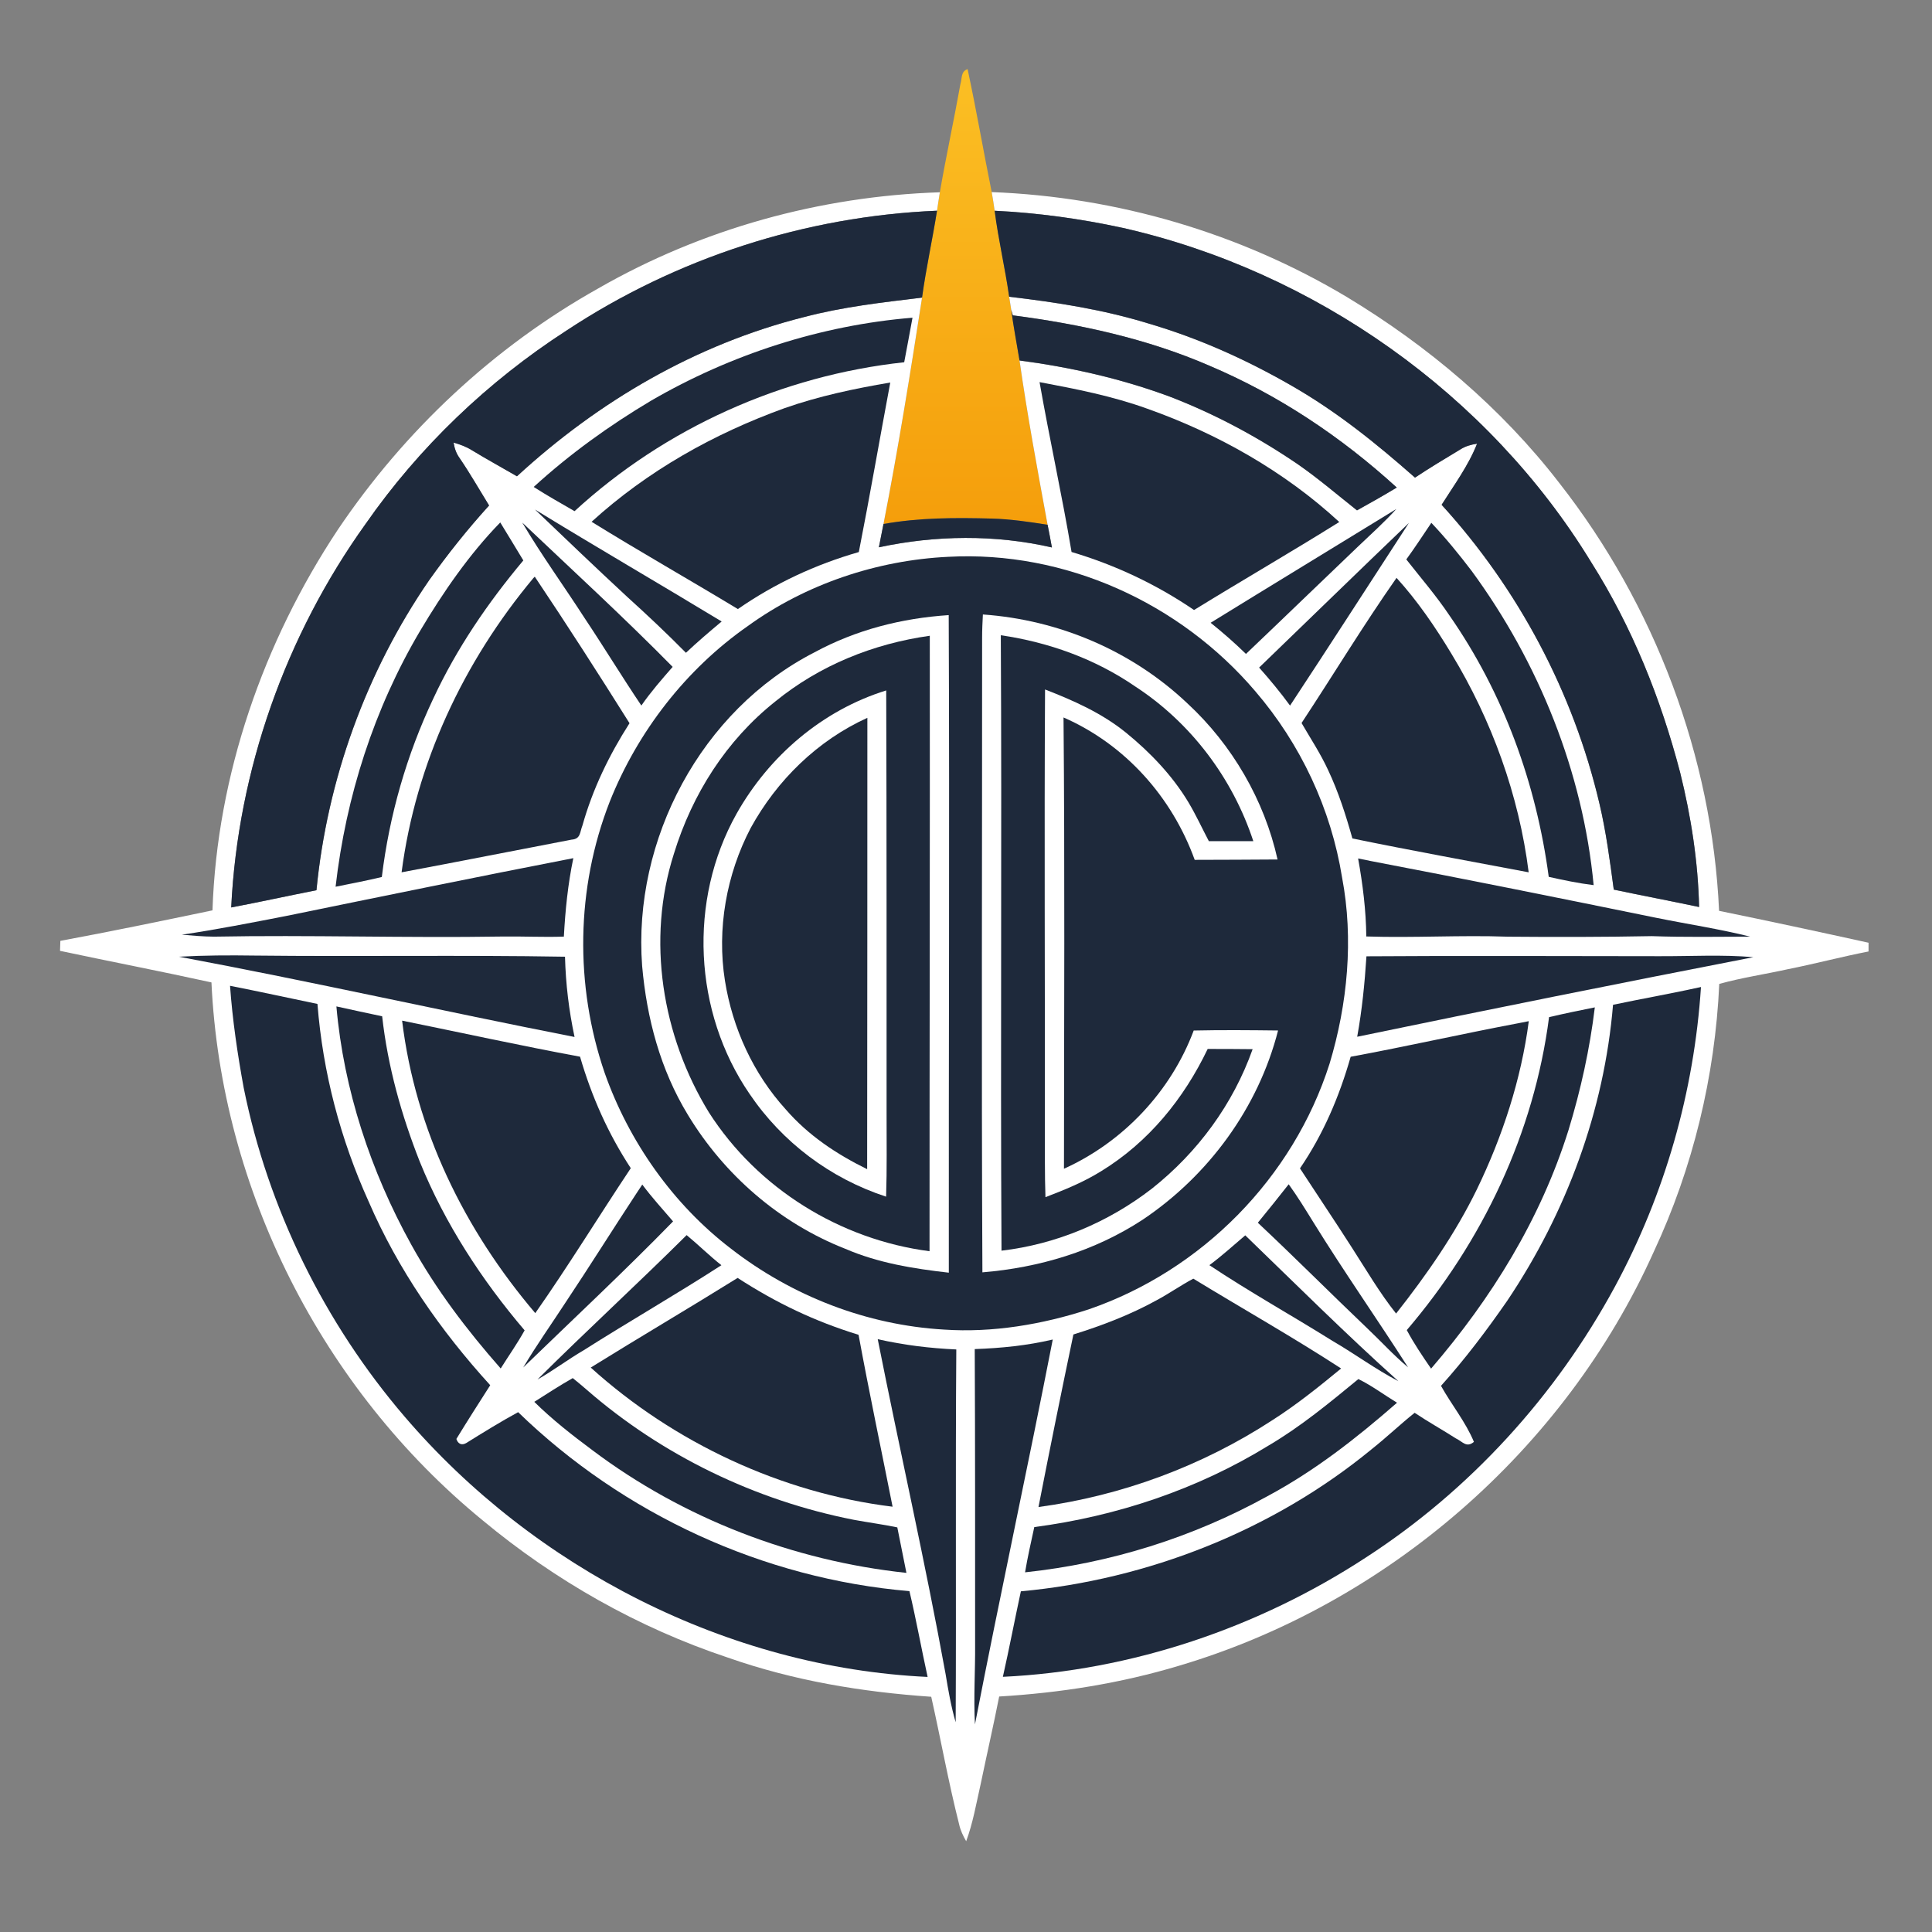 <svg xmlns="http://www.w3.org/2000/svg" viewBox="250 260 524 524" width="200" height="200">
  <rect x="250" y="260" width="524" height="524" fill="#808080" stroke="none"/>
  <defs>
    <linearGradient id="northAccent" x1="0%" y1="100%" x2="0%" y2="0%">
      <stop offset="0%" stop-color="#F59E0B"/>
      <stop offset="100%" stop-color="#FBBF24"/>
    </linearGradient>
  </defs>
  
  <!-- Pointe Nord (orange) -->
  <path d="M 512.43 278.74 C 514.81 289.83 516.73 300.99 518.97 312.10 C 519.27 313.78 519.54 315.47 519.77 317.16 C 520.77 324.98 522.60 332.67 523.71 340.48 C 523.89 341.67 524.08 342.86 524.27 344.04 C 524.88 348.64 525.76 353.19 526.52 357.77 C 528.65 372.69 531.40 387.51 534.13 402.33 C 529.11 401.53 524.10 400.80 519.00 400.65 C 509.12 400.40 499.39 400.37 489.62 402.12 C 493.60 381.73 496.90 361.25 500.08 340.72 C 501.16 332.81 502.89 325.03 504.14 317.15 C 504.39 315.48 504.63 313.81 504.91 312.15 C 506.60 302.34 508.73 292.62 510.48 282.82 C 510.98 281.18 510.55 279.41 512.43 278.74 Z" fill="url(#northAccent)"/>
  
  <!-- Structure principale (blanc) -->
  <path d="M 504.91 312.15 C 504.63 313.81 504.39 315.48 504.14 317.15 C 468.43 318.64 433.46 329.96 403.64 349.66 C 382.37 363.40 363.63 381.30 349.16 402.10 C 327.48 432.35 314.51 468.91 312.71 506.12 C 320.44 504.65 328.12 502.96 335.83 501.45 C 338.73 471.51 349.32 442.20 366.37 417.40 C 371.39 410.32 376.82 403.52 382.65 397.10 C 380.01 392.82 377.53 388.46 374.70 384.31 C 373.72 382.95 373.30 381.68 373.02 380.04 C 374.74 380.53 376.40 381.13 377.93 382.08 C 381.97 384.54 386.12 386.80 390.21 389.18 C 412.37 368.80 438.67 353.43 467.97 346.02 C 478.54 343.22 489.26 342.03 500.08 340.72 C 496.90 361.25 493.60 381.73 489.62 402.12 C 489.19 404.22 488.78 406.33 488.37 408.44 C 503.72 405.14 519.98 404.95 535.30 408.48 C 534.93 406.42 534.54 404.37 534.13 402.33 C 531.40 387.51 528.65 372.69 526.52 357.77 C 540.42 359.60 554.08 362.69 567.24 367.56 C 579.50 372.27 591.19 378.54 602.04 385.94 C 607.59 389.79 612.75 394.23 618.05 398.42 C 621.68 396.41 625.28 394.38 628.83 392.23 C 613.74 378.45 596.71 367.09 577.86 359.12 C 561.02 351.83 542.82 347.89 524.69 345.53 L 524.27 344.04 C 524.08 342.86 523.89 341.67 523.71 340.48 C 536.54 341.99 549.13 343.94 561.50 347.74 C 575.12 351.73 588.08 357.56 600.36 364.64 C 612.58 371.65 623.25 380.25 633.78 389.54 C 637.77 386.89 641.86 384.43 645.97 381.96 C 647.44 381.01 648.88 380.61 650.61 380.34 C 648.31 386.22 644.37 391.58 641.00 396.91 C 661.83 419.74 676.76 447.89 683.81 477.98 C 685.61 485.57 686.65 493.53 687.69 501.28 C 695.39 502.91 703.13 504.37 710.83 506.00 C 710.56 493.74 708.65 481.42 705.69 469.52 C 700.42 449.38 692.69 430.08 681.54 412.45 C 653.73 366.87 606.46 333.56 554.47 321.80 C 543.10 319.33 531.39 317.72 519.77 317.16 C 519.54 315.47 519.27 313.78 518.97 312.10 C 552.86 313.40 586.27 323.17 615.39 340.61 C 637.29 353.84 657.28 370.72 672.94 391.03 C 698.78 424.02 714.36 465.13 716.25 507.04 C 729.79 509.81 743.30 512.72 756.79 515.69 C 756.79 516.48 756.79 517.27 756.79 518.06 C 749.49 519.48 742.29 521.40 734.99 522.85 C 728.75 524.24 722.46 525.14 716.30 526.86 C 715.17 551.90 709.15 576.81 698.53 599.52 C 674.38 653.22 626.22 695.04 569.79 711.78 C 553.88 716.57 537.57 719.14 521.00 720.13 C 519.42 728.11 517.61 736.04 515.95 744.01 C 514.79 749.12 513.87 754.47 512.05 759.38 C 511.20 757.91 510.51 756.48 510.14 754.81 C 507.23 743.35 505.16 731.72 502.57 720.20 C 483.70 718.90 465.28 715.85 447.39 709.57 C 423.07 701.47 400.50 688.66 380.81 672.27 C 337.39 636.69 309.96 582.58 307.35 526.45 C 293.70 523.45 279.96 520.80 266.28 517.89 C 266.30 516.99 266.33 516.08 266.37 515.18 C 280.15 512.64 293.91 509.76 307.63 506.91 C 308.84 470.27 321.44 434.09 341.65 403.63 C 359.78 376.73 383.93 354.11 412.25 338.23 C 440.42 322.05 472.47 313.21 504.91 312.15 Z" fill="#ffffff"/>
  
  <!-- Détails (couleur du fond foncé) -->
  <path d="M 519.77 317.16 C 531.39 317.72 543.10 319.33 554.47 321.80 C 606.46 333.56 653.73 366.87 681.54 412.45 C 692.69 430.08 700.42 449.38 705.69 469.52 C 708.65 481.42 710.56 493.74 710.83 506.00 C 703.13 504.37 695.39 502.91 687.69 501.28 C 686.65 493.53 685.61 485.57 683.81 477.98 C 676.76 447.89 661.83 419.74 641.00 396.91 C 644.37 391.58 648.31 386.22 650.61 380.34 C 648.88 380.61 647.44 381.01 645.97 381.96 C 641.86 384.43 637.77 386.89 633.78 389.54 C 623.25 380.25 612.58 371.65 600.36 364.64 C 588.08 357.56 575.12 351.73 561.50 347.74 C 549.13 343.94 536.54 341.99 523.71 340.48 C 522.60 332.67 520.77 324.98 519.77 317.16 Z" fill="#1e293b"/>
  <path d="M 504.14 317.15 C 502.89 325.03 501.16 332.81 500.08 340.72 C 489.26 342.03 478.54 343.22 467.97 346.02 C 438.67 353.43 412.37 368.80 390.21 389.18 C 386.12 386.80 381.97 384.54 377.93 382.08 C 376.40 381.13 374.74 380.53 373.02 380.04 C 373.30 381.68 373.72 382.95 374.70 384.31 C 377.53 388.46 380.01 392.82 382.65 397.10 C 376.82 403.52 371.39 410.32 366.37 417.40 C 349.32 442.20 338.73 471.51 335.83 501.45 C 328.12 502.96 320.44 504.65 312.71 506.12 C 314.51 468.91 327.48 432.35 349.16 402.10 C 363.63 381.30 382.37 363.40 403.64 349.66 C 433.46 329.96 468.43 318.64 504.14 317.15 Z" fill="#1e293b"/>
  <path d="M 524.27 344.04 L 524.69 345.53 C 542.82 347.89 561.02 351.83 577.86 359.12 C 596.71 367.09 613.74 378.45 628.83 392.23 C 625.28 394.38 621.68 396.41 618.05 398.42 C 612.75 394.23 607.59 389.79 602.04 385.94 C 591.19 378.54 579.50 372.27 567.24 367.56 C 554.08 362.69 540.42 359.60 526.52 357.77 C 525.76 353.19 524.88 348.64 524.27 344.04 Z" fill="#1e293b"/>
  <path d="M 497.49 346.17 C 496.73 350.19 496.03 354.23 495.24 358.25 C 462.10 361.83 430.38 376.08 405.83 398.64 C 402.12 396.49 398.37 394.40 394.75 392.07 C 404.53 383.14 415.27 375.40 426.64 368.64 C 448.17 356.15 472.66 348.20 497.49 346.17 Z" fill="#1e293b"/>
  <path d="M 491.46 363.75 C 488.59 379.07 485.94 394.43 482.93 409.73 C 471.18 413.10 460.19 418.22 450.13 425.19 C 436.95 417.22 423.55 409.62 410.45 401.52 C 425.63 387.70 443.54 377.66 462.79 370.70 C 472.06 367.44 481.79 365.39 491.46 363.75 Z" fill="#1e293b"/>
  <path d="M 531.95 363.64 C 541.93 365.52 551.62 367.40 561.20 370.86 C 580.19 377.59 598.41 387.87 613.24 401.58 C 600.22 409.72 586.92 417.39 573.85 425.45 C 563.64 418.49 552.47 413.23 540.63 409.71 C 538.05 394.30 534.65 379.03 531.95 363.64 Z" fill="#1e293b"/>
  <path d="M 395.09 398.19 C 411.87 408.48 428.90 418.36 445.73 428.56 C 442.43 431.32 439.17 434.10 436.04 437.05 C 430.89 431.83 425.55 426.80 420.11 421.88 C 411.69 414.07 403.39 406.14 395.09 398.19 Z" fill="#1e293b"/>
  <path d="M 628.72 398.05 C 625.43 401.68 621.82 404.90 618.28 408.28 C 608.14 417.95 598.08 427.71 587.93 437.36 C 584.88 434.38 581.68 431.58 578.35 428.91 C 595.06 418.61 611.94 408.35 628.72 398.05 Z" fill="#1e293b"/>
  <path d="M 519.00 400.65 C 524.10 400.80 529.11 401.53 534.13 402.33 C 534.54 404.37 534.93 406.42 535.30 408.48 C 519.98 404.95 503.72 405.14 488.37 408.44 C 488.78 406.33 489.19 404.22 489.62 402.12 C 499.39 400.37 509.12 400.40 519.00 400.65 Z" fill="#1e293b"/>
  <path d="M 385.68 401.70 C 387.79 405.12 389.85 408.57 391.94 412.00 C 382.28 423.53 373.87 435.84 367.50 449.51 C 360.29 464.76 355.60 481.11 353.56 497.86 C 349.41 498.86 345.21 499.66 341.02 500.50 C 343.82 476.04 351.44 452.22 364.00 431.01 C 370.17 420.65 377.25 410.35 385.68 401.70 Z" fill="#1e293b"/>
  <path d="M 391.65 401.74 C 405.31 414.69 419.23 427.46 432.44 440.87 C 429.48 444.26 426.52 447.65 423.95 451.36 C 418.66 443.50 413.74 435.40 408.48 427.52 C 402.92 418.91 396.87 410.56 391.65 401.74 Z" fill="#1e293b"/>
  <path d="M 632.13 401.83 C 621.39 418.35 610.73 434.92 599.89 451.37 C 597.27 447.79 594.45 444.38 591.50 441.06 C 605.05 427.99 618.52 414.86 632.13 401.83 Z" fill="#1e293b"/>
  <path d="M 638.21 401.80 C 642.11 405.92 645.73 410.36 649.16 414.87 C 667.33 439.65 679.33 469.41 682.23 500.07 C 678.12 499.57 674.09 498.72 670.05 497.82 C 666.66 472.44 657.78 447.99 643.12 426.92 C 639.55 421.59 635.38 416.77 631.42 411.73 C 633.78 408.48 635.97 405.13 638.21 401.80 Z" fill="#1e293b"/>
  <path d="M 507.17 411.02 C 538.82 409.30 570.03 423.46 590.48 447.50 C 602.74 461.78 611.02 479.40 614.00 498.00 C 617.17 514.66 615.49 532.31 610.61 548.49 C 600.73 579.49 575.95 604.59 545.21 615.15 C 532.68 619.23 519.20 621.51 506.01 620.61 C 485.08 619.39 464.85 611.53 448.31 598.71 C 432.55 586.67 420.57 569.63 413.99 550.97 C 405.86 527.23 406.22 500.89 415.35 477.49 C 422.90 458.49 436.03 441.51 452.82 429.80 C 468.51 418.43 487.85 411.94 507.17 411.02 Z" fill="#1e293b"/>
  <path d="M 394.66 416.79 L 394.85 416.60 L 395.04 416.41 C 403.82 429.50 412.35 442.80 420.74 456.15 C 415.22 464.78 410.76 473.97 407.98 483.86 C 407.23 485.73 407.53 487.55 405.01 487.73 C 389.65 490.66 374.29 493.72 358.92 496.59 C 362.75 467.09 375.67 439.55 394.66 416.79 Z" fill="#1e293b"/>
  <path d="M 628.77 416.73 C 634.46 422.98 639.31 430.10 643.67 437.33 C 654.60 455.32 661.98 475.69 664.61 496.59 C 648.67 493.57 632.69 490.68 616.80 487.41 C 615.02 481.06 613.02 474.81 610.20 468.83 C 608.12 464.34 605.49 460.37 603.01 456.10 C 611.63 443.02 619.78 429.56 628.77 416.73 Z" fill="#1e293b"/>
  
  <!-- Initiales OC (blanc) -->
  <path d="M 507.31 426.83 C 507.57 486.28 507.28 545.73 507.34 605.18 C 497.66 604.08 488.21 602.56 479.20 598.68 C 461.46 591.71 446.44 578.67 436.59 562.40 C 429.11 550.14 425.41 536.19 424.16 521.97 C 421.58 487.75 440.16 452.66 470.92 436.92 C 482.18 430.81 494.57 427.67 507.31 426.83 Z" fill="#ffffff"/>
  <path d="M 516.58 426.66 C 537.24 428.11 557.07 436.55 572.11 450.83 C 584.18 461.99 592.94 477.06 596.50 493.11 C 589.01 493.16 581.52 493.20 574.03 493.21 C 567.85 476.14 555.15 461.90 538.45 454.59 C 538.81 495.38 538.61 536.19 538.57 576.99 C 554.64 569.73 567.57 556.03 573.76 539.50 C 581.38 539.33 589.02 539.40 596.64 539.49 C 591.28 560.45 577.78 578.84 559.87 590.84 C 546.85 599.35 531.88 603.81 516.45 605.09 C 516.16 547.73 516.39 490.37 516.37 433.00 C 516.37 430.88 516.47 428.77 516.58 426.66 Z" fill="#ffffff"/>
  
  <!-- Détails initiales (fond foncé) -->
  <path d="M 502.18 432.43 C 502.24 488.07 502.10 543.72 502.11 599.36 C 477.86 596.21 455.49 582.36 442.27 561.71 C 429.54 540.95 425.30 514.90 432.79 491.52 C 437.75 475.37 446.99 460.81 460.27 450.26 C 472.33 440.43 486.83 434.60 502.18 432.43 Z" fill="#1e293b"/>
  <path d="M 521.44 432.29 C 534.45 434.19 547.00 438.70 557.86 446.16 C 572.98 456.00 584.31 471.05 589.93 488.15 C 585.91 488.15 581.89 488.12 577.87 488.15 C 576.03 484.64 574.37 481.03 572.35 477.64 C 568.01 470.38 561.90 464.00 555.35 458.68 C 548.82 453.40 541.21 450.02 533.44 447.00 C 533.21 486.65 533.45 526.34 533.38 566.00 C 533.43 572.23 533.33 578.47 533.55 584.70 C 538.79 582.69 543.87 580.63 548.65 577.66 C 561.53 569.76 571.07 558.02 577.55 544.50 C 581.62 544.52 585.68 544.49 589.74 544.56 C 584.43 559.52 574.84 572.54 562.42 582.38 C 550.60 591.52 536.49 597.47 521.63 599.21 C 521.31 543.58 521.75 487.93 521.44 432.29 Z" fill="#1e293b"/>
  
  <!-- Détail O intérieur -->
  <path d="M 490.36 447.26 C 490.49 485.50 490.45 523.76 490.46 562.00 C 490.45 569.58 490.58 577.04 490.33 584.56 C 475.23 579.63 462.19 569.83 453.29 556.68 C 438.09 534.51 436.60 504.21 449.75 480.74 C 458.59 465.02 473.05 452.63 490.36 447.26 Z" fill="#ffffff"/>
  <path d="M 485.25 454.69 C 485.24 495.46 485.24 536.35 485.19 577.11 C 476.86 573.01 469.24 567.96 463.12 560.90 C 454.29 551.19 448.69 538.91 446.62 525.99 C 444.39 511.95 447.02 497.16 453.59 484.59 C 460.72 471.61 471.71 460.84 485.25 454.69 Z" fill="#1e293b"/>
  
  <!-- Détails flèches extérieures -->
  <path d="M 405.50 492.75 C 404.03 499.78 403.32 506.87 402.93 514.03 C 397.28 514.22 391.64 513.92 386.00 514.01 C 359.98 514.43 334.00 513.55 308.00 514.04 C 305.12 514.02 302.19 513.76 299.32 513.51 C 308.86 512.10 318.35 510.23 327.82 508.39 C 353.70 503.09 379.57 497.79 405.50 492.75 Z" fill="#1e293b"/>
  <path d="M 618.35 492.83 C 619.52 493.07 620.68 493.31 621.84 493.54 C 647.66 498.47 673.41 503.66 699.16 508.92 C 707.68 510.65 716.26 511.93 724.70 514.04 C 715.80 514.06 706.91 514.22 698.00 513.90 C 685.00 514.15 672.00 514.16 658.99 514.05 C 646.18 513.59 633.38 514.41 620.57 513.99 C 620.49 506.86 619.61 499.84 618.35 492.83 Z" fill="#1e293b"/>
  <path d="M 319.00 519.17 C 347.06 519.48 375.18 519.00 403.24 519.48 C 403.44 526.91 404.29 533.99 405.83 541.25 C 370.00 534.23 334.41 526.18 298.52 519.48 C 305.35 519.10 312.16 519.07 319.00 519.17 Z" fill="#1e293b"/>
  <path d="M 620.61 519.37 C 646.98 519.18 673.62 519.34 700.00 519.34 C 708.50 519.38 717.15 518.86 725.55 519.61 C 689.69 526.59 653.87 533.77 618.10 541.19 C 619.42 533.93 620.13 526.73 620.61 519.37 Z" fill="#1e293b"/>
  <path d="M 312.39 527.37 C 320.30 528.92 328.21 530.66 336.10 532.29 C 337.57 550.94 342.30 568.89 350.00 585.92 C 357.98 604.38 369.46 620.87 382.96 635.70 C 379.87 640.53 376.77 645.38 373.78 650.27 C 374.20 651.60 375.20 652.09 376.43 651.40 C 381.07 648.51 385.72 645.63 390.53 643.01 C 419.05 670.69 457.03 688.20 496.66 691.55 C 498.49 699.26 499.89 707.07 501.59 714.82 C 447.42 712.29 394.90 685.31 359.76 644.24 C 338.00 618.85 322.70 587.80 316.09 555.01 C 314.42 545.88 313.05 536.63 312.39 527.37 Z" fill="#1e293b"/>
  <path d="M 711.34 527.70 C 709.48 556.14 701.55 583.92 687.99 608.99 C 671.97 638.57 648.70 664.14 620.44 682.44 C 591.28 701.50 556.85 713.15 522.00 714.79 C 523.74 707.08 525.21 699.32 526.88 691.60 C 561.33 688.44 595.26 675.06 622.03 653.05 C 626.02 649.89 629.70 646.37 633.68 643.18 C 637.34 645.64 641.19 647.77 644.89 650.14 C 646.77 651.04 647.71 652.75 649.76 651.07 C 647.53 645.68 643.67 640.98 640.83 635.87 C 647.36 628.61 653.23 620.82 658.79 612.80 C 674.84 588.89 685.08 561.27 687.49 532.52 C 695.43 530.85 703.42 529.46 711.34 527.70 Z" fill="#1e293b"/>
  <path d="M 341.24 532.96 C 345.37 533.89 349.51 534.75 353.65 535.64 C 355.16 549.22 358.88 562.48 363.89 575.17 C 370.68 591.86 380.64 607.14 392.29 620.82 C 390.31 624.39 387.96 627.71 385.80 631.16 C 376.62 620.73 368.23 609.70 361.51 597.51 C 350.57 577.75 343.20 555.49 341.24 532.96 Z" fill="#1e293b"/>
  <path d="M 682.55 533.22 C 681.19 544.49 678.73 555.65 675.41 566.51 C 667.82 590.69 654.59 612.06 638.14 631.20 C 635.80 627.80 633.49 624.40 631.55 620.75 C 652.10 596.70 666.07 567.36 670.14 535.87 C 674.26 534.90 678.40 534.05 682.55 533.22 Z" fill="#1e293b"/>
  <path d="M 359.06 536.82 C 375.14 540.09 391.18 543.61 407.32 546.60 C 410.48 557.43 414.90 567.39 421.08 576.84 C 412.39 589.89 404.18 603.31 395.18 616.15 C 375.95 593.54 362.66 566.46 359.06 536.82 Z" fill="#1e293b"/>
  <path d="M 664.64 536.96 C 662.59 552.72 657.50 568.27 650.57 582.56 C 644.73 594.55 636.91 605.80 628.65 616.26 C 624.20 610.68 620.52 604.37 616.65 598.36 C 612.04 591.15 607.25 584.06 602.58 576.89 C 608.91 567.62 613.26 557.39 616.33 546.62 C 631.54 543.81 646.61 540.39 661.80 537.52 C 662.75 537.33 663.69 537.15 664.64 536.96 Z" fill="#1e293b"/>
  <path d="M 599.52 581.20 C 601.97 584.59 604.12 588.12 606.32 591.67 C 614.53 604.93 623.50 617.72 631.90 630.85 C 627.97 627.58 624.51 623.74 620.78 620.22 C 610.85 610.75 601.16 601.02 591.15 591.63 C 593.98 588.19 596.76 584.71 599.52 581.20 Z" fill="#1e293b"/>
  <path d="M 424.20 581.28 C 426.80 584.77 429.72 587.97 432.55 591.27 C 419.34 604.81 405.50 617.73 391.91 630.89 C 395.48 624.88 399.52 619.20 403.33 613.35 C 409.88 603.53 416.14 593.51 422.63 583.65 C 423.16 582.86 423.68 582.07 424.20 581.28 Z" fill="#1e293b"/>
  <path d="M 436.23 594.99 C 439.44 597.63 442.39 600.58 445.66 603.15 C 433.36 611.10 420.63 618.39 408.27 626.24 C 404.00 628.73 400.06 631.73 395.76 634.16 C 409.07 620.92 422.90 608.24 436.23 594.99 Z" fill="#1e293b"/>
  <path d="M 587.74 595.05 C 601.49 608.33 615.04 621.84 629.28 634.61 C 623.06 631.36 617.43 627.18 611.35 623.65 C 600.29 616.73 588.86 610.38 578.01 603.14 C 581.41 600.63 584.51 597.78 587.74 595.05 Z" fill="#1e293b"/>
  <path d="M 450.06 606.60 C 460.57 613.40 470.88 618.34 482.86 622.03 C 485.73 637.61 489.01 653.11 492.09 668.65 C 461.94 664.95 432.73 651.27 410.22 630.91 C 423.44 622.70 436.85 614.82 450.06 606.60 Z" fill="#1e293b"/>
  <path d="M 573.65 606.80 C 587.00 614.94 600.63 622.64 613.74 631.16 C 607.77 636.08 601.65 641.00 595.13 645.16 C 576.02 657.62 554.26 665.68 531.66 668.74 C 534.71 653.12 537.86 637.52 541.13 621.94 C 548.92 619.51 556.51 616.61 563.67 612.67 C 567.08 610.85 570.24 608.61 573.65 606.80 Z" fill="#1e293b"/>
  <path d="M 488.06 623.22 C 495.17 624.82 502.09 625.67 509.37 626.00 C 509.12 659.69 509.37 693.42 509.20 727.11 C 507.94 722.81 507.19 718.42 506.46 714.01 C 500.93 683.61 494.06 653.52 488.06 623.22 Z" fill="#1e293b"/>
  <path d="M 535.53 623.31 C 528.74 658.15 521.18 692.84 514.43 727.69 C 514.03 720.44 514.53 713.25 514.47 706.00 C 514.46 679.30 514.50 652.60 514.37 625.90 C 521.52 625.65 528.55 624.95 535.53 623.31 Z" fill="#1e293b"/>
  <path d="M 405.34 633.77 C 406.61 634.76 407.85 635.84 409.08 636.89 C 429.53 654.72 454.89 666.96 481.50 672.19 C 485.45 672.93 489.43 673.44 493.37 674.26 C 494.17 678.38 495.04 682.48 495.84 686.60 C 465.24 683.35 435.26 671.85 410.65 653.31 C 405.18 649.24 399.76 645.01 394.91 640.21 C 398.35 638.02 401.79 635.79 405.34 633.77 Z" fill="#1e293b"/>
  <path d="M 618.42 634.03 C 622.08 635.82 625.42 638.33 628.90 640.45 C 617.91 650.05 606.69 658.86 593.78 665.79 C 573.44 677.02 551.12 683.99 528.02 686.45 C 528.70 682.33 529.64 678.26 530.52 674.18 C 552.96 671.22 574.74 663.95 594.05 652.07 C 602.82 646.90 610.59 640.47 618.42 634.03 Z" fill="#1e293b"/>
</svg>
